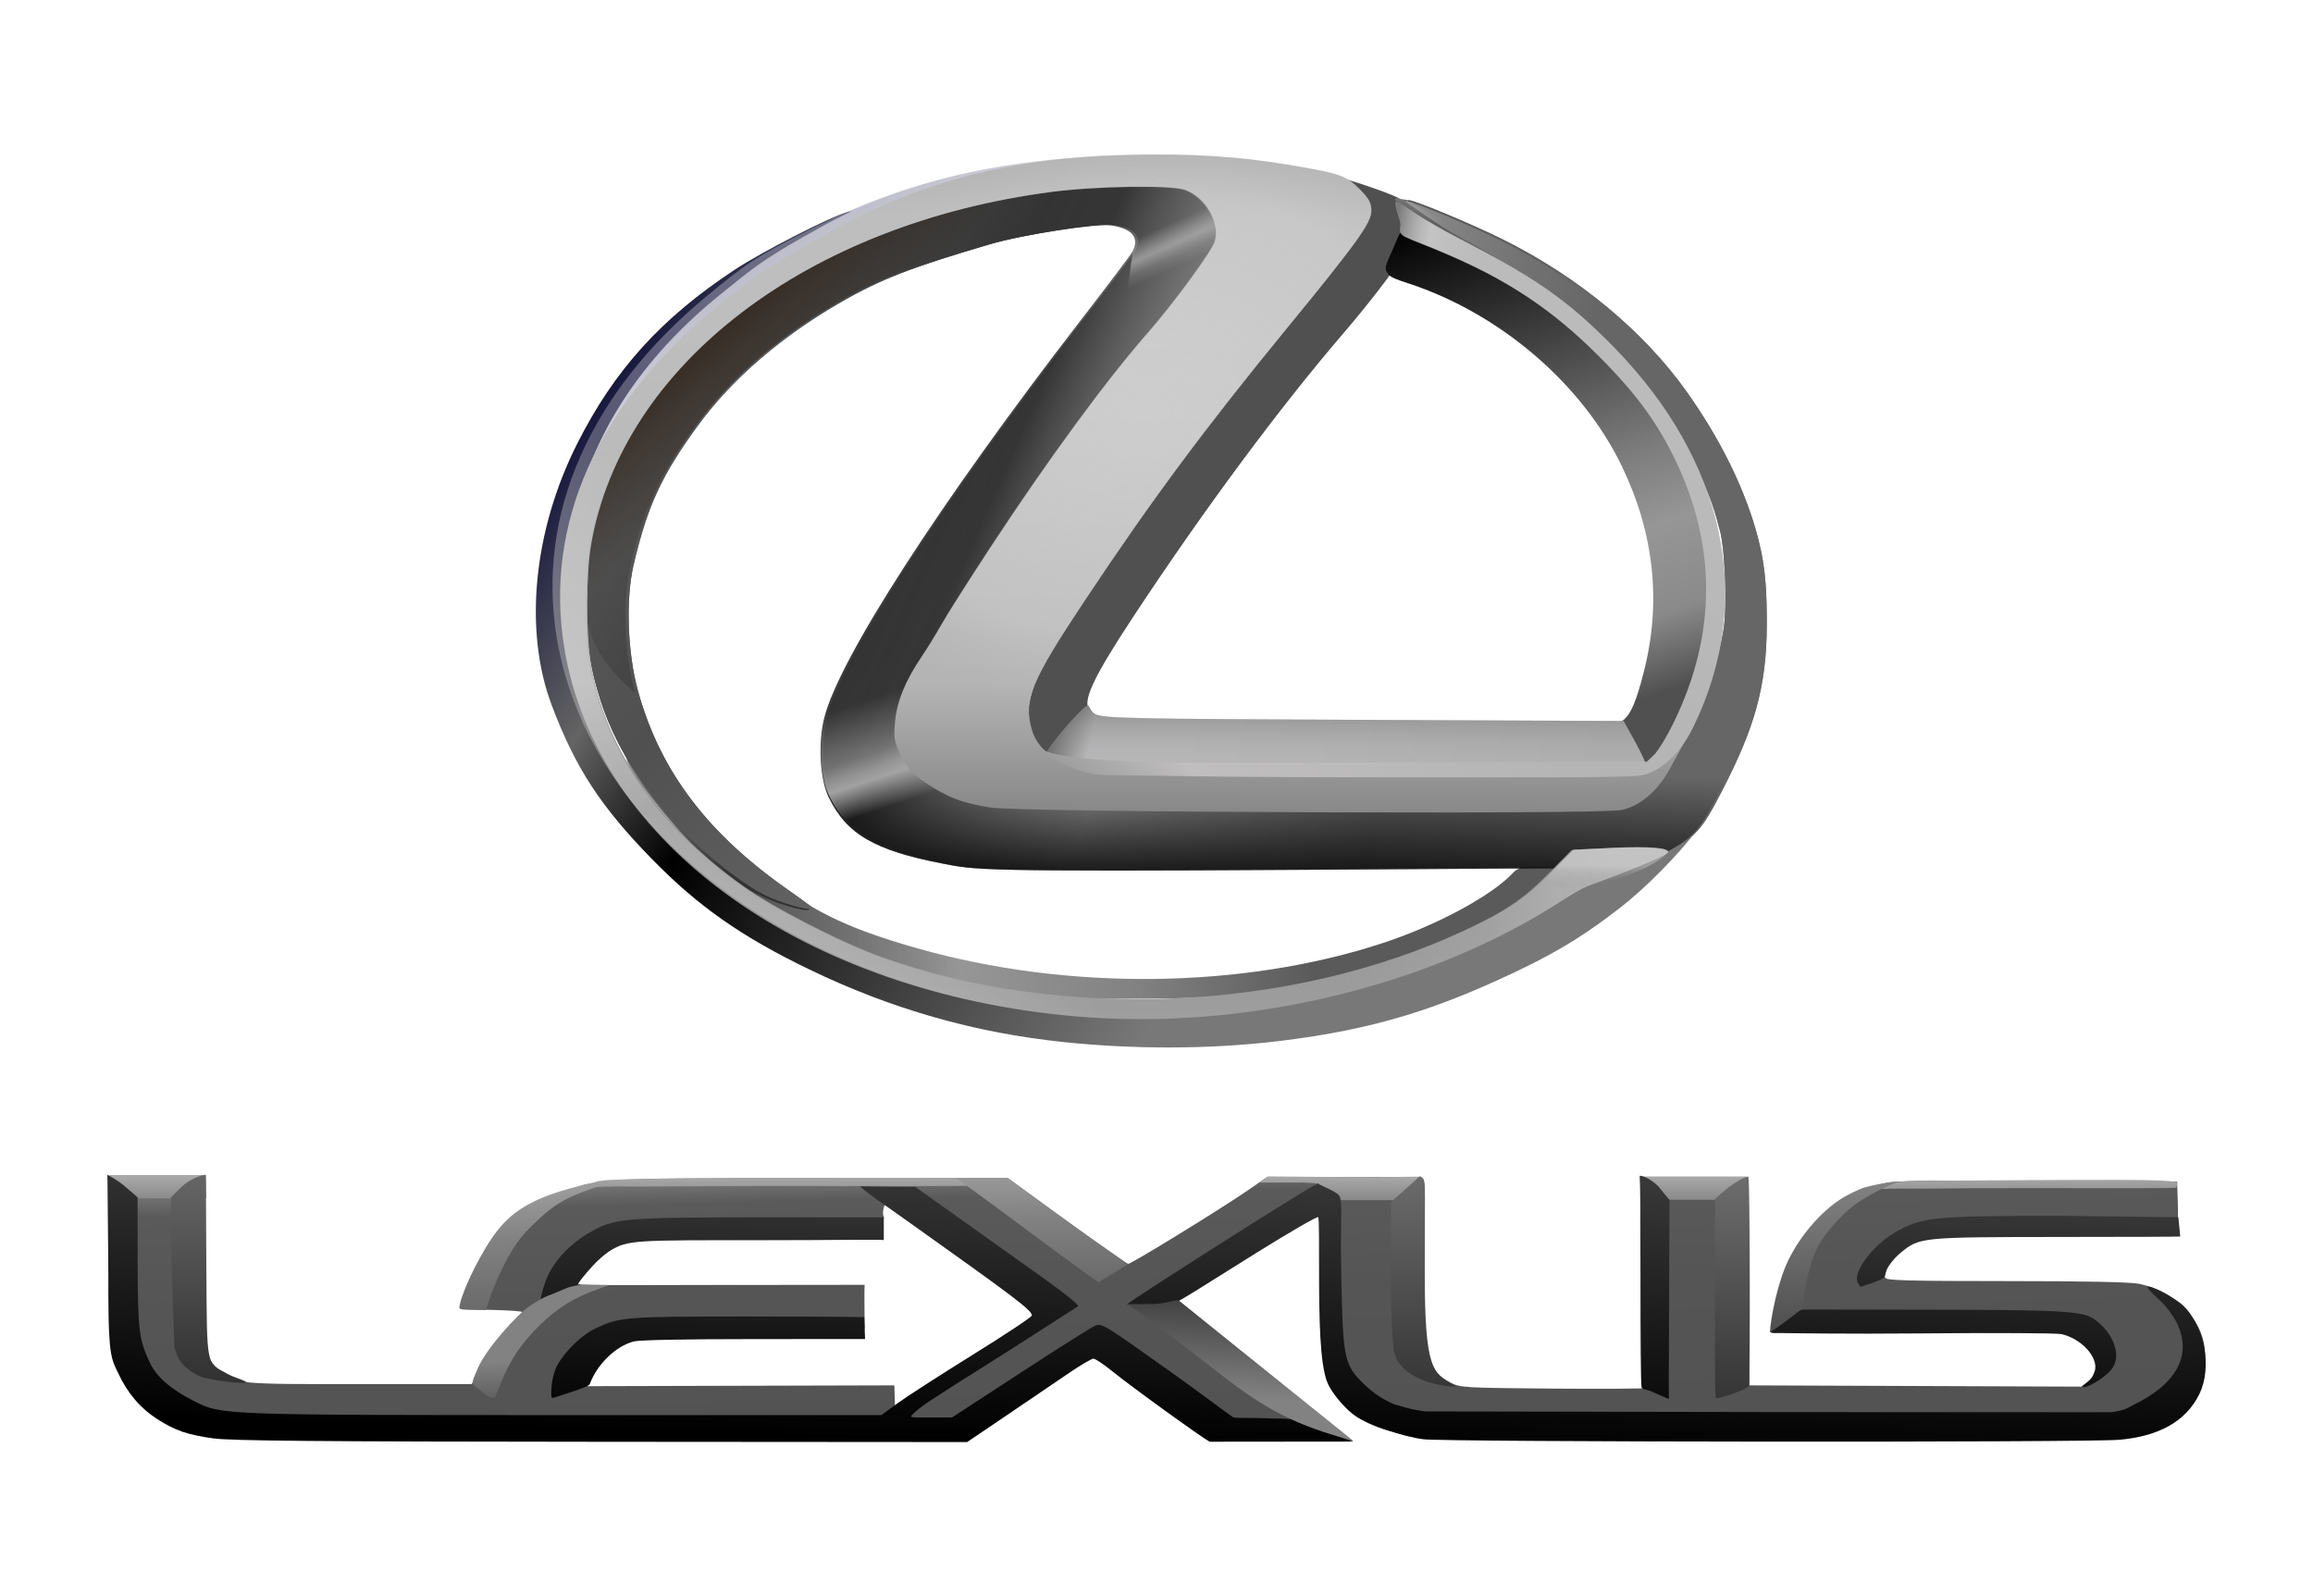 <svg xmlns="http://www.w3.org/2000/svg" xmlns:xlink="http://www.w3.org/1999/xlink" id="Layer_1" x="0px" y="0px" width="300px" height="207px" viewBox="0 0 300 207" style="enable-background:new 0 0 300 207;" xml:space="preserve"><style type="text/css">	.st0{fill-rule:evenodd;clip-rule:evenodd;fill:none;}	.st1{fill:url(#path3036_00000015313464833485499330000009856983323120312243_);}	.st2{fill:url(#path4156_00000097501268257224405160000005851663967374375043_);}	.st3{fill:url(#path3277_00000079468156217642186140000012994106764968734101_);}	.st4{fill:url(#path3275_00000141443185148382934240000002407307526757632937_);}	.st5{fill:url(#path3272_00000066485311324548441350000001070191054620364673_);}	.st6{fill:url(#path3270_00000115475368366027389210000015832580312744651442_);}	.st7{fill:url(#path3268_00000031197645180883669010000016003022115617147276_);}	.st8{fill:url(#path3266_00000034078638294395300990000014994506922594575510_);}	.st9{fill:url(#path2998_00000040542373088413635720000001553997177502769032_);}	.st10{fill:url(#path3007_00000150060015329873507620000001346892801314713270_);}	.st11{fill:url(#path3124_00000021828439948499062850000016355669990453938336_);}	.st12{fill:url(#path3136_00000054262933971863887540000008233823620922505149_);}	.st13{fill:url(#path3075_00000081640663227253942140000009614058148780931200_);}	.st14{fill:url(#path3051_00000152264065456149782050000015309155238853875594_);}	.st15{fill:url(#path3126_00000026156806985836421070000009075848900668566144_);}	.st16{fill:url(#path3068-2_00000089535889641720240380000012089158266245734538_);}	.st17{fill:url(#path3992_00000009559297280630628360000012598483384572930226_);}	.st18{fill:url(#path3068_00000031196093768821508490000010000859474054150830_);}	.st19{fill:url(#path3305_00000093893149946752749720000012000685195856172991_);}	.st20{fill:url(#path3992-7_00000095324366271025431570000004145919877422587012_);}	.st21{fill:url(#path3274_00000049913911676089747910000016776440744433212554_);}	.st22{opacity:0.8;}	.st23{fill:url(#path3068-2-3-6-4_00000119816695999085868380000016681205418405021091_);}	.st24{fill:url(#path3068-2-3-6_00000010280207157233442640000002982745121213988273_);}	.st25{fill:#505050;}	.st26{fill:url(#path3120_00000143597937035746979750000016975107267194248098_);}	.st27{fill:url(#path3025_00000155114905340265532890000009156554861150472592_);}	.st28{opacity:0.5;fill:url(#path4184_00000085214095464153596930000010421738385873677448_);enable-background:new    ;}	.st29{fill:url(#path3069_00000072993886446956677160000012440733811650763421_);}	.st30{opacity:0.3;fill:url(#path3314_00000095309157830324978310000007381754742051357093_);enable-background:new    ;}	.st31{fill:url(#path3116_00000079460208574596917260000013094187575154420145_);}	.st32{opacity:0.5;fill:url(#path4198_00000121245040522303972900000009178360696481828739_);enable-background:new    ;}	.st33{opacity:0.3;fill:url(#path3116-1_00000124153784588854478880000003051281162287873467_);enable-background:new    ;}	.st34{opacity:0.3;fill:url(#path4500_00000087408662917944586260000003480840199584144264_);enable-background:new    ;}	.st35{fill:url(#path3155_00000047758282087366253440000001404578513900052665_);}	.st36{opacity:0.5;fill:url(#path3284_00000097464550529472986000000012854735804036764308_);enable-background:new    ;}	.st37{opacity:0.3;fill:url(#path3300_00000172430721284796836580000012373711405450860209_);enable-background:new    ;}	.st38{opacity:0.6;fill:url(#path3287_00000068638504296334352130000010514948847039927974_);enable-background:new    ;}</style><rect class="st0" width="300" height="207"></rect><g id="layer1" transform="translate(-98.344,-477.416)">			<linearGradient id="path3036_00000141426915593412186800000016194218036369817226_" gradientUnits="userSpaceOnUse" x1="323.036" y1="157.122" x2="320.748" y2="251.738" gradientTransform="matrix(0.572 0 0 -0.572 64.288 764.517)">		<stop offset="0" style="stop-color:#505050"></stop>		<stop offset="0.059" style="stop-color:#525252"></stop>		<stop offset="0.561" style="stop-color:#555555"></stop>		<stop offset="0.786" style="stop-color:#5A5A5A"></stop>		<stop offset="1" style="stop-color:#C8C8C8"></stop>	</linearGradient>	<path id="path3036" style="fill:url(#path3036_00000141426915593412186800000016194218036369817226_);" d="M126.175,663.479  c-6.322-0.976-10.156-3.303-11.705-7.614l-0.824-2.294l-1.25-11.595v-11.937l5.609-0.087c4.992-0.078,5.653-0.027,6.011,0.459  c0.303,0.411,0.402,3.097,0.402,10.889c0,9.777,0.036,10.417,0.657,11.691c0.362,0.741,1.155,1.725,1.763,2.186  c2.352,1.781,2.137,1.76,18.006,1.759h14.677l1.228-2.375c0.692-1.338,2.126-3.338,3.286-4.582  c1.132-1.214,2.058-2.289,2.058-2.388s-1.623-0.221-3.607-0.271l-3.607-0.09l0.074-1.221c0.172-2.841,3.937-8.256,7.787-11.197  c1.062-0.811,2.974-1.954,4.248-2.538c4.464-2.048,4.875-2.073,32.888-2.063l25.21,0.009l7.62,5.561  c4.191,3.059,7.774,5.561,7.963,5.561c0.428,0,12.047-7.142,15.509-9.532l2.56-1.768l9.779,0.028  c9.989,0.028,9.752,0.021,10.183,0.25c0.627,0.333,0.404,0.525,0.404,11.203c0,9.161,0.082,11.175,0.493,12.152  c0.639,1.519,1.299,2.222,2.873,3.059c1.234,0.656,1.733,0.686,13.116,0.783c6.509,0.056,12.169,0.017,12.579-0.085l0.745-0.186  l0.084-13.284l0.084-13.284h5.931h5.931l0.16,13.21l0.16,13.21l21.513,0.082l21.513,0.082l0.886-0.692  c0.488-0.381,1.087-1.17,1.333-1.753c0.381-0.906,0.381-1.215,0-2.121c-0.245-0.583-0.844-1.371-1.33-1.751l-0.884-0.69H348.66  c-17.055,0-19.686-0.063-20.032-0.477c-0.513-0.614,0.017-4.424,0.966-6.941c0.733-1.946,2.55-4.873,4.141-6.672  c1.561-1.765,5.371-4.158,7.893-4.956c2.208-0.699,2.393-0.704,20.661-0.617l18.433,0.088l0.093,2.838  c0.068,2.056-0.021,2.91-0.321,3.099c-0.228,0.143-7.597,0.263-16.376,0.266c-15.162,0.006-16.023,0.036-17.181,0.623  c-2.08,1.053-4.527,4.456-4.064,5.652c0.129,0.333,3.228,0.415,15.703,0.415c10.287,0,16.117,0.121,17.241,0.358  c2.513,0.529,4.472,1.635,6.119,3.454c1.901,2.099,2.58,4.098,2.417,7.115c-0.263,4.888-3.481,8.28-8.642,9.112  c-2.92,0.47-91.208,0.456-94.268-0.015c-5.316-0.819-8.026-2.4-9.621-5.614l-1.061-2.138l-0.16-10.963  c-0.104-7.145-0.276-11.001-0.493-11.073c-0.767-0.253-19.063,11.399-19.063,12.141l22.802,18.397c0,0.187-3.996-0.718-9.228-0.718  h-8.546l-7.611-5.411c-4.186-2.976-7.812-5.411-8.058-5.411c-0.44,0-13.204,7.687-16.56,9.973l-1.715,1.168l-46.693-0.032  c-35.558-0.024-47.305-0.126-49.262-0.428L126.175,663.479z M217.453,658.507c1.109-0.712,5.19-3.262,9.07-5.666  c3.879-2.404,7.053-4.536,7.053-4.738c0-0.334-16.259-12.904-18.955-15.284c-0.976-0.862-2.169,1.566-1.604,2.506l-1.343,1.512  l-14.805,0.046c-16.15,0.049-16.538,0.174-17.792,0.846c-1.889,1.012-6.167,4.826-6.167,6c0,0.535,3.442,0.339,19.893,0.343  c9.565,0.006,17.691-0.019,17.691-0.019c-0.057,0.284-0.021,3.474-0.021,3.474l0.021,2.247l-14.747,0.159  c-15.901,0.172-15.111,0.083-17.535,1.969c-1.317,1.025-4.122,4.817-3.638,5.299l39.766-0.106l0.099,3.172  C214.511,662.583,214.876,660.16,217.453,658.507L217.453,658.507z"></path>			<linearGradient id="path4156_00000041997144148082832050000013106414841523921323_" gradientUnits="userSpaceOnUse" x1="318.832" y1="237.678" x2="318.832" y2="228.682" gradientTransform="matrix(0.572 0 0 -0.572 64.288 764.517)">		<stop offset="0" style="stop-color:#B8B8B8"></stop>		<stop offset="1" style="stop-color:#828282"></stop>	</linearGradient>	<path id="path4156" style="fill:url(#path4156_00000041997144148082832050000013106414841523921323_);" d="M112.509,629.818v3.014  h12.583v-3.014H112.509z M311.282,629.997v3.024h13.787v-3.024H311.282z M262.8,630.007l-1.124,0.786h4.496  c1.484-0.036,2.502,0.045,3.253,0.179l-0.01,2.099h13.22v-3.054l-5.809,0.08C271.443,630.058,267.634,630.031,262.8,630.007  L262.8,630.007z M209.304,630.186c-2.676,0.006-5.776,0.017-9.35,0.03c-22.121,0.079-23.909,0.12-24.639,0.637  c0,0.226-1.013,0.645,1.512,0.468c0.374-0.026,0.543,0.041,1.084-0.02c3.512,0.056,9.148-0.06,21.347-0.06  c13.694,0,25.069,0.062,25.067-0.07c-0.008-0.423,0.743-0.671-0.935-0.816C221.559,630.198,217.334,630.169,209.304,630.186  L209.304,630.186z M368.906,630.445c-2.09,0.006-4.51,0.017-7.301,0.03c-17.275,0.079-18.678,0.13-19.248,0.647  c0,0.226-0.788,0.635,1.184,0.458c0.292-0.026,0.423,0.051,0.846-0.01c2.743,0.056,7.145-0.06,16.671-0.06  c10.694,0,19.578,0.062,19.576-0.07c-0.007-0.423,0.575-0.671-0.736-0.816C378.468,630.466,375.176,630.428,368.906,630.445  L368.906,630.445z"></path>	<g id="g3286" transform="translate(93.853,-254.068)">					<linearGradient id="path3277_00000075860583608999307710000008669630753297702294_" gradientUnits="userSpaceOnUse" x1="424.258" y1="524.44" x2="422.172" y2="445.892" gradientTransform="matrix(0.572 0 0 -0.496 24.114 1140.287)">			<stop offset="0" style="stop-color:#464646"></stop>			<stop offset="1" style="stop-color:#000000"></stop>		</linearGradient>		<path id="path3277" style="fill:url(#path3277_00000075860583608999307710000008669630753297702294_);" d="M245.48,897.881   c-0.803-1.303,1.93-4.967,4.973-6.656c3.443-1.912,4.796-2.042,21.226-2.047l15.353,0.182l0.238,2.495   c-0.801,0.039-3.841,0.049-15.903,0.062c-17.718,0.018-17.915,0.038-20.353,2.045c-0.783,0.644-1.588,1.639-1.827,2.257   c-0.165,0.425-0.157,0.784-0.435,1.047c-0.709,0.363-1.541,0.698-2.196,0.87c-0.295,0.077-0.596,0.284-0.776,0.192   c-0.125-0.064-0.049-0.064-0.161-0.216L245.48,897.881z"></path>					<linearGradient id="path3275_00000119086270031280172270000012351478645390339478_" gradientUnits="userSpaceOnUse" x1="128.233" y1="526.535" x2="126.148" y2="447.987" gradientTransform="matrix(0.572 0 0 -0.516 24.111 1147.572)">			<stop offset="0" style="stop-color:#464646"></stop>			<stop offset="1" style="stop-color:#000000"></stop>		</linearGradient>		<path id="path3275" style="fill:url(#path3275_00000119086270031280172270000012351478645390339478_);" d="M74.607,900.184   c-0.006-0.34,0.233-1.316,0.557-2.282c0.835-2.49,2.931-4.884,5.687-6.495c3.313-1.937,4.217-2.019,22.356-2.037   c10.049-0.01,15.915,0,15.915,0s0,0.815,0,1.437c0,0.561,0,1.51,0,1.51c-0.78-0.094-6.265,0.021-15.779,0.021   c-16.617,0-17.408-0.052-19.77,1.397c-0.582,0.357-1.637,1.277-2.282,2.014c-0.859,0.981-1.706,1.861-2.131,2.85   c-0.768,0.682-1.753,0.701-2.486,1.039c-1.488,0.685-2.115,0.818-2.115,0.818L74.607,900.184z"></path>					<linearGradient id="path3272_00000060725166620255699440000005460000601847942821_" gradientUnits="userSpaceOnUse" x1="407.753" y1="502.081" x2="405.668" y2="423.533" gradientTransform="matrix(0.572 0 0 -0.572 24.111 1163.89)">			<stop offset="0" style="stop-color:#464646"></stop>			<stop offset="1" style="stop-color:#000000"></stop>		</linearGradient>		<path id="path3272" style="fill:url(#path3272_00000060725166620255699440000005460000601847942821_);" d="M276.205,909.252   c0.449-1.79-1.808-4.163-4.343-4.735c-0.625-0.141-8.86-0.182-18.299-0.09c-9.439,0.091-17.671-0.042-18.317-0.05   c-0.678-0.009-0.945,0.048-1.073-0.102c-0.252-0.294,0.344-1.009,1.521-1.909l1.353-1.035l16.607,0.017   c18.347,0.019,20.96,0.162,22.463,1.233c2.561,1.823,3.598,4.785,2.267,6.471c-0.873,1.107-3.311,2.633-3.855,2.297   C275.883,910.242,275.805,910.291,276.205,909.252L276.205,909.252z"></path>					<linearGradient id="path3270_00000148640542156599353180000015705272535405044104_" gradientUnits="userSpaceOnUse" x1="341.909" y1="503.829" x2="339.823" y2="425.281" gradientTransform="matrix(0.572 0 0 -0.572 24.111 1163.89)">			<stop offset="0" style="stop-color:#464646"></stop>			<stop offset="1" style="stop-color:#000000"></stop>		</linearGradient>		<path id="path3270" style="fill:url(#path3270_00000148640542156599353180000015705272535405044104_);" d="M218.824,912.018   c-0.523-0.297-1.298-0.274-1.411-0.571c-0.114-0.296-0.15-6.802-0.15-13.971c0-9.154-0.022-12.018-0.103-13.496   c0.449-0.023,1.511,0.466,2.413,1.369l1.457,1.779l-0.096,24.288c-0.003,0.501,0.054,1.013-0.012,1.515   C220.007,912.534,219.453,912.292,218.824,912.018L218.824,912.018z"></path>					<linearGradient id="path3268_00000142879252449178163690000017322766158595390630_" gradientUnits="userSpaceOnUse" x1="127.953" y1="523.798" x2="125.867" y2="445.25" gradientTransform="matrix(0.572 0 0 -0.527 24.111 1151.838)">			<stop offset="0" style="stop-color:#464646"></stop>			<stop offset="1" style="stop-color:#000000"></stop>		</linearGradient>		<path id="path3268" style="fill:url(#path3268_00000142879252449178163690000017322766158595390630_);" d="M76.011,912.692   c0,0-0.172-1.767,0.481-3.508c0.697-1.859,3.294-4.52,5.326-5.455c3.131-1.442,3.811-1.494,19.32-1.498   c10.757-0.006,15.447,0.081,15.447,0.081l0.106,2.841c0,0-5.767,0.011-14.798,0.011c-8.677,0-14.473,0.117-15.207,0.305   c-2.314,0.592-4.78,2.988-5.702,5.537c-0.152,0.419-4.422,1.645-4.772,1.797L76.011,912.692z"></path>					<linearGradient id="path3266_00000050625143131908346360000013567947745431286671_" gradientUnits="userSpaceOnUse" x1="344.914" y1="503.749" x2="342.829" y2="425.201" gradientTransform="matrix(0.572 0 0 -0.572 24.111 1163.89)">			<stop offset="0" style="stop-color:#464646"></stop>			<stop offset="1" style="stop-color:#000000"></stop>		</linearGradient>		<path id="path3266" style="fill:url(#path3266_00000050625143131908346360000013567947745431286671_);" d="M189.093,918.155   c-2.648-0.339-7.178-1.887-8.791-3.004c-1.187-0.822-2.736-2.581-3.446-3.915c-0.901-1.693-1.269-5.606-1.28-13.626   c-0.006-4.41,0.027-8.174-0.122-8.267s-3.729,1.968-7.759,4.48c-7.54,4.701-9.703,6.15-11.167,6.824l-5.893,0.029   c0.762-0.713,23.082-14.904,24.259-15.396c0.808-0.338,0.281-0.425,0.666-0.204c0.57,0.326,2.45,1.027,2.677,1.558   c0.403,0.941,0.09,2.873,0.208,9.512c0.209,11.662,0.337,12.299,3.002,14.901c1.119,1.092,2.423,1.958,3.87,2.57   c0,0,1.553,0.467,2.344,0.642c0.558,0.123,1.69,0.285,1.69,0.285l43.959,0.081l45.071,0.028c0,0,1.063-0.168,1.569-0.342   c0.387-0.133,0.738-0.355,1.107-0.533c5.81-2.795,7.827-6.582,5.738-10.773c-0.448-0.898-1.388-2.152-2.09-2.786   s-1.742-1.626-1.687-1.788c0.151-0.444,3.667,1.407,4.717,2.456c2.626,2.621,3.737,7.888,2.019,11.4   c-1.765,3.608-5.34,5.485-10.359,5.934C275.329,918.585,191.972,918.523,189.093,918.155L189.093,918.155z"></path>					<linearGradient id="path2998_00000116938648183775609840000006290616990995350457_" gradientUnits="userSpaceOnUse" x1="132.513" y1="509.388" x2="130.427" y2="430.84" gradientTransform="matrix(0.572 0 0 -0.572 24.111 1163.89)">			<stop offset="0" style="stop-color:#464646"></stop>			<stop offset="1" style="stop-color:#000000"></stop>		</linearGradient>		<path id="path2998" style="fill:url(#path2998_00000116938648183775609840000006290616990995350457_);" d="M32.167,918.045   c-3.394-0.483-4.948-1.016-7.244-2.485c-2.218-1.419-3.9-3.386-5.088-5.952c-0.211-0.455-0.454-0.897-0.62-1.369   c-0.142-0.403-0.245-0.82-0.319-1.241c-0.147-0.834-0.199-1.683-0.246-2.529c-0.145-2.635-0.104-7.917-0.104-7.917l-0.113-11.857   c-0.003-0.353-0.029-0.852-0.029-0.852s1.292,0.658,2.219,1.457l1.713,1.476l0.011,8.24c0.012,9.169,0.182,10.231,1.605,13.249   c0.856,1.815,2.725,3.429,5.742,4.958c3.548,1.798,3.467,1.795,48.15,1.795h40.976l2.057-1.512   c1.131-0.832,5.519-3.661,9.75-6.287c4.231-2.626,7.694-4.927,7.695-5.113c0.004-0.677-1.929-2.143-16.313-12.372   c-2.771-1.971-4.905-3.394-5.983-4.377c1.03,0.025,3.385,0.059,4.86,0.06l2.318,0.002l7.003,4.987   c3.852,2.743,8.435,6.01,10.185,7.261c1.751,1.251,4.149,3.096,3.92,3.243l-8.853,5.681c-2.694,1.729-5.65,3.548-6.525,4.114   c-0.875,0.565-2.63,1.697-3.899,2.514c-1.269,0.817-2.393,1.827-2.393,2.001c0.256,0.155,1.185,0.116,2.711,0.114l2.626-0.006   l8.988-5.863c4.943-3.225,9.271-5.953,9.617-6.062c0.875-0.278,1.159-0.103,9.565,5.88c4.114,2.928,7.927,5.831,8.278,6.009   c0.35,0.178,2.195,0.042,4.296,0.142c1.523,0.072,2.347-0.023,3.37,0.15c5.446,1.988,0.648,0.255,7.782,2.872l-18.488,0.019   c-0.98-0.513-10.048-7.05-12.545-9.077c-1.145-0.93-2.283-1.693-2.53-1.696c-0.247-0.006-1.751,0.886-3.342,1.977   c-1.591,1.091-5.176,3.526-7.965,5.411l-5.072,3.428l-47.449-0.034c-36.736-0.026-48.096-0.126-50.314-0.442L32.167,918.045z"></path>	</g>			<linearGradient id="path3007_00000062167328718000377870000003313608298059975863_" gradientUnits="userSpaceOnUse" x1="278.1" y1="249.076" x2="276.413" y2="167.554" gradientTransform="matrix(0.572 0 0 -0.572 64.288 764.517)">		<stop offset="0" style="stop-color:#787878"></stop>		<stop offset="1" style="stop-color:#1E1E1E"></stop>	</linearGradient>	<path id="path3007" style="fill:url(#path3007_00000062167328718000377870000003313608298059975863_);" d="M284.038,656.802  c-2.05-0.553-3.472-1.597-4.053-2.386c-0.377-0.511-0.396-0.409-0.491-0.696c-0.089-0.269-0.3-0.732-0.342-1.012  c-0.428-2.843-0.395-9.583-0.395-9.583v-9.803l1.777-1.583c0.977-0.87,1.833-1.639,1.902-1.708s0.183-0.024,0.45,0.197  c0.418,0.347,0.244,2.213,0.245,11.984c0,12.906,1.028,13.24,3.769,14.845C288.088,657.372,285.693,657.277,284.038,656.802  L284.038,656.802z M124.943,656.135c-1.752-0.425-3.259-1.928-3.57-2.795l-0.402-1.122c-0.264-6.474-0.447-12.842-0.447-19.505  l1.261-1.259c1.411-1.41,3.192-1.672,3.192-1.672c0.118,0.245,0.082,5.54,0.128,11.74c0.101,13.5-0.096,12.509,2.8,14.112  c0.822,0.455,2.425,0.893,2.334,1.044C130.044,656.999,126.337,656.473,124.943,656.135L124.943,656.135z M320.773,645.787v-12.858  l1.118-0.982c1.22-1.071,2.991-2.084,3.228-1.846c0.199,0.199,0.249,26.516,0.048,27.039c-0.086,0.224-0.967,0.654-1.818,0.957  c-1.134,0.403-2.446,0.762-2.423,0.634C320.756,658.865,320.773,654.446,320.773,645.787L320.773,645.787z"></path>			<linearGradient id="path3124_00000111170699756405949460000000730507568234598069_" gradientUnits="userSpaceOnUse" x1="325.798" y1="248.623" x2="328.609" y2="182.282" gradientTransform="matrix(0.572 0 0 -0.572 64.288 764.517)">		<stop offset="0" style="stop-color:#B4B4B4"></stop>		<stop offset="0.322" style="stop-color:#828282"></stop>		<stop offset="1" style="stop-color:#3C3C3C"></stop>	</linearGradient>	<path id="path3124" style="fill:url(#path3124_00000111170699756405949460000000730507568234598069_);" d="M327.921,650.237  c0.01-1.631,1.001-6.574,2.367-9.37c1.728-3.538,4.81-6.936,7.636-8.42c1.083-0.569,2.139-1.035,2.346-1.036  c1.15-0.345,2.922-0.661,4.438-0.786c-1.124,0.503-2.065,0.795-3.358,1.551c-1.757,0.961-3.322,1.806-5.748,4.772  c-0.865,1.058-1.514,1.966-2.163,3.786c-0.867,2.431-1.104,4.922-1.348,6.49C331.249,647.683,331.309,647.897,327.921,650.237  L327.921,650.237z M157.926,647.101c0-1.142,1.522-4.671,3.324-7.702c2.081-3.5,3.986-5.193,7.515-6.674  c2.601-1.092,7.32-2.198,8.535-2.164c0.732,0.02-2.018,0.948-3.563,1.521c-2.713,1.008-4.324,2.219-6.684,4.596  c-1.461,1.472-2.923,3.364-5.016,8.591l-0.654,2.059l-1.87-0.028C158.177,647.28,158.154,647.239,157.926,647.101L157.926,647.101z   M222.359,630.211l6.708-0.008c8.939,6.599,13.982,10.019,15.58,11.169l-3.829,2.368  C232.255,637.591,229.8,635.565,222.359,630.211L222.359,630.211z"></path>			<linearGradient id="path3136_00000070802557992045321650000011800346945188799112_" gradientUnits="userSpaceOnUse" x1="339.113" y1="162.001" x2="341.896" y2="208.203" gradientTransform="matrix(0.572 0 0 -0.572 64.288 764.517)">		<stop offset="0" style="stop-color:#828282"></stop>		<stop offset="0.5" style="stop-color:#828282"></stop>		<stop offset="1" style="stop-color:#3C3C3C"></stop>	</linearGradient>	<path id="path3136" style="fill:url(#path3136_00000070802557992045321650000011800346945188799112_);" d="M250.664,651.052  l-6.04-4.486h3.095c1.702,0,3.263-0.682,3.514-0.462c0,0,5,4.065,22.588,18.149C262.481,661.344,259.215,657.403,250.664,651.052z"></path>			<linearGradient id="path3075_00000126283132580691272750000006428940986284662715_" gradientUnits="userSpaceOnUse" x1="181.918" y1="211.049" x2="183.043" y2="176.192" gradientTransform="matrix(0.572 0 0 -0.572 64.288 764.517)">		<stop offset="0" style="stop-color:#828282"></stop>		<stop offset="0.5" style="stop-color:#828282"></stop>		<stop offset="1" style="stop-color:#3C3C3C"></stop>	</linearGradient>	<path id="path3075" style="fill:url(#path3075_00000126283132580691272750000006428940986284662715_);" d="M160.001,657.242  c-0.531-0.372-0.507-0.522,0.401-2.546c1.096-2.443,5.03-6.815,6.625-7.885c0.616-0.413,1.575-1.037,2.45-1.36  c0.875-0.323,1.704-0.719,2.447-1.007c0.447-0.173,1.335-0.411,2.956-0.396l2.555,0.023l-1.592,0.567  c-3.012,1.074-5.093,2.344-7.275,4.444c-2.498,2.403-4.006,4.596-5.184,7.54c-0.451,1.127-0.833,2.026-0.945,2.096  C161.505,658.698,160.797,657.79,160.001,657.242L160.001,657.242z"></path>	<g id="g3049" transform="matrix(0.649,0,0,0.647,249.348,151.691)">					<linearGradient id="path3051_00000002370193767771557960000012567327557947562142_" gradientUnits="userSpaceOnUse" x1="-492.653" y1="-253.286" x2="-272.158" y2="-396.519" gradientTransform="matrix(0.649 0 0 -0.647 194.769 420.643)">			<stop offset="0" style="stop-color:#000032"></stop>			<stop offset="0.25" style="stop-color:#646464"></stop>			<stop offset="0.424" style="stop-color:#000000"></stop>			<stop offset="1" style="stop-color:#787878"></stop>		</linearGradient>		<path id="path3051" style="fill:url(#path3051_00000002370193767771557960000012567327557947562142_);" d="M-20.209,712.324   c-17.739-1.867-34.339-6.624-50.647-14.513c-13.593-6.576-22.23-12.642-31.446-22.088c-10.336-10.593-15.376-18.34-20.102-30.893   c-5.648-15.003-3.686-35.073,5.138-52.56c7.431-14.725,16.753-25.044,31.382-34.735c5.441-3.604,18.927-10.542,22.471-11.561   c2.5-0.719-1.239,0.688-5.512,3.167c-2.636,1.465-4.265,2.369-6.696,3.816c-5.651,3.454-7.116,4.677-12.977,9.416   c-16.014,12.949-25.959,28.308-29.527,45.603c-1.166,5.653-1.166,18.319,0,23.971c4.231,20.506,16.524,37.308,37.49,51.239   c12.06,8.014,26.04,13.915,42.337,17.87c13.775,3.344,18.97,3.88,37.568,3.88c13.555,0,17.954-0.193,23.376-1.028   c17.319-2.666,35.778-8.674,48.143-15.669c10.117-5.723,13.48-7.717,14.393-8.533c0.521-0.466,2.856-1.707,5.189-2.758   c2.795-1.259,4.781-2.579,5.826-3.873c1.556-1.927,1.661-1.964,5.621-1.964c2.371,0,6.007-3.441,6.007-3.111   c-4.625,6.619-12.273,13.98-16.615,17.331c-6.448,4.989-11.513,8.4-20.698,12.782c-15.45,7.371-28.101,11.676-47.586,14.025   C8.643,713.863-6.554,713.763-20.209,712.324L-20.209,712.324z"></path>	</g>	<g id="g3124" transform="matrix(0.65,0,0,0.65,181.837,271.315)">					<linearGradient id="path3126_00000075156484624064681520000015543707314336596354_" gradientUnits="userSpaceOnUse" x1="-214.706" y1="-293.083" x2="10.508" y2="-291.396" gradientTransform="matrix(0.65 0 0 -0.65 127.027 301.114)">			<stop offset="0" style="stop-color:#999999"></stop>			<stop offset="0.221" style="stop-color:#3C3C3C;stop-opacity:0.875"></stop>			<stop offset="0.516" style="stop-color:#969696"></stop>			<stop offset="0.753" style="stop-color:#828282"></stop>			<stop offset="1" style="stop-color:#5A5A5A"></stop>		</linearGradient>		<path id="path3126" style="fill:url(#path3126_00000075156484624064681520000015543707314336596354_);" d="M82.393,516.259   c-10.228-1.089-25.23-4.345-33.152-7.196c-5.608-2.018-17.48-7.207-20.557-8.985c-3.413-1.972-11.72-8.151-16.562-12.318   c-6.279-5.405-16.346-18.092-15.474-19.503c0.249-0.404,4.757-2.082,5.583-2.082c0.15,0,0.982,1.241,1.971,3.001   c4.495,8,11.187,15.181,18.638,21.256c9.971,8.129,17.159,11.723,31.724,15.86c30.04,8.533,64.991,8.137,92.946-1.052   c10.917-3.589,21.964-9.584,26.119-14.175c1.127-1.245,10.064-4.396,10.691-3.77c0.79,0.79-1.31,3.464-5.643,7.186   c-7.72,6.632-26.923,14.905-42.299,18.224c-13.834,2.985-18.711,3.484-35.62,3.641C91.882,516.428,83.617,516.389,82.393,516.259   L82.393,516.259z"></path>	</g>			<linearGradient id="path3068-2_00000174603662794529530460000001409339992741696178_" gradientUnits="userSpaceOnUse" x1="-469.581" y1="4.075" x2="-470.004" y2="59.324" gradientTransform="matrix(0.649 0 0 -0.65 555.944 615.478)">		<stop offset="0" style="stop-color:#000000"></stop>		<stop offset="1" style="stop-color:#000000;stop-opacity:0"></stop>	</linearGradient>	<path id="path3068-2" style="fill:url(#path3068-2_00000174603662794529530460000001409339992741696178_);" d="M200.051,594.783  c-2.928-0.931-4.543-1.852-8.145-4.649c-7.918-6.147-13.642-13.929-16.168-21.984c-1.492-4.758-1.832-7.875-1.609-14.766  c0.171-5.288,0.346-6.719,1.155-9.468c2.016-6.849,4.812-12.057,9.486-17.671c10.592-12.72,30.377-22.317,50.517-24.503  c5.576-0.605,15.996-0.658,17.6-0.089c1.648,0.585,3.372,2.493,3.926,4.345c0.366,1.224,0.318,1.585-0.395,2.986  c-0.447,0.877-1.277,2.167-1.845,2.867c-0.568,0.7-2.05,2.617-3.293,4.26c-1.243,1.643-4.144,5.308-6.448,8.145  c-2.304,2.837-6.055,7.765-8.337,10.951c-4.223,5.897-13.469,19.885-15.314,23.168c-0.559,0.995-1.555,2.561-2.213,3.479  c-0.658,0.918-1.785,2.913-2.506,4.433c-1.206,2.545-1.3,2.975-1.176,5.422c0.168,3.331,1.206,5.063,4.188,6.986  c4.488,2.894,0.409,2.667,47.762,2.667h42.239l3.661-3.946c2.828-3.048,3.944-4.56,4.905-6.643  c1.404-3.045,2.856-7.799,3.483-11.407c0.532-3.062,0.201-11.265-0.54-13.359c-1.395-5.67-3.861-11.212-6.905-16.049  c-5.799-9.057-14.061-16.25-26.004-22.638c-2.12-1.134-7.534-3.747-7.45-3.831c0.26-0.26,8.322,3.108,12.299,5.089  c9.822,4.893,18.267,11.898,23.876,19.803c4.157,5.859,7.606,12.527,9.307,19.248c0.946,3.739,1.063,6.994,1.051,11.067  c-0.023,8.13-1.719,13.468-5.695,21.222c-2.789,5.44-3.427,6.136-7.652,8.36l-4.682,1.695l-41.675,0.259  c-42.536,0.264-42.655-0.002-46.8-0.802c-8.871-1.712-12.505-3.826-14.822-8.62c-1.15-2.379-1.406-6.998-0.574-10.32  c1.906-7.602,14.978-27.856,33.266-51.541c3.482-4.51,6.497-8.51,6.699-8.888c0.964-1.803,0-2.997-2.749-3.404  c-1.917-0.284-11.69,1.237-15.919,2.478c-10.339,3.033-14.329,4.577-19.491,7.546c-7.77,4.468-14.141,9.956-18.564,15.989  c-4.717,6.434-6.592,10.482-8.375,18.076c-1.054,4.491-0.81,11.503,0.575,16.488c2.887,10.392,9.015,18.469,19.626,25.868  c1.64,1.143,2.981,2.147,2.981,2.23C203.303,595.624,202.013,595.407,200.051,594.783L200.051,594.783z"></path>	<g id="g3066" transform="matrix(0.649,0,0,0.65,591.769,243.29)">					<linearGradient id="path3992_00000181772828801994143110000016579461395544703368_" gradientUnits="userSpaceOnUse" x1="-1729.83" y1="-125.437" x2="-1568.45" y2="-309.32" gradientTransform="matrix(0.649 0 0 -0.65 537.17 329.139)">			<stop offset="0" style="stop-color:#5A5A5A"></stop>			<stop offset="0.269" style="stop-color:#505050"></stop>			<stop offset="0.632" style="stop-color:#666666"></stop>			<stop offset="0.667" style="stop-color:#666666"></stop>			<stop offset="1" style="stop-color:#666666"></stop>		</linearGradient>		<path id="path3992" style="fill:url(#path3992_00000181772828801994143110000016579461395544703368_);" d="M-602.951,540.522   c-4.51-1.431-6.996-2.848-12.544-7.148c-12.194-9.451-21.009-21.416-24.9-33.8c-2.299-7.315-2.821-12.107-2.478-22.703   c0.264-8.131,0.533-10.33,1.779-14.556c3.105-10.53,7.411-18.538,14.609-27.168c16.312-19.557,46.782-34.311,77.799-37.672   c8.588-0.931,24.635-1.011,27.105-0.136c2.538,0.899,5.192,3.832,6.045,6.68c0.564,1.882,0.49,2.437-0.609,4.591   c-0.688,1.348-1.966,3.332-2.842,4.408c-0.875,1.077-3.157,4.024-5.071,6.549c-1.914,2.525-6.382,8.161-9.93,12.523   c-3.548,4.362-9.326,11.938-12.839,16.836c-6.504,9.066-20.744,30.573-23.585,35.62c-0.862,1.531-2.395,3.938-3.408,5.349   c-1.013,1.412-2.75,4.479-3.86,6.816c-1.858,3.912-2.002,4.574-1.812,8.337c0.259,5.121,1.858,7.784,6.449,10.74   c6.911,4.45,0.63,4.1,73.556,4.1h65.05l5.638-6.067c4.356-4.687,6.074-7.01,7.554-10.213c2.163-4.681,4.399-11.99,5.365-17.538   c0.82-4.708,0.309-17.319-0.832-20.54c-2.148-8.717-6.806-16.475-11.494-23.911c-8.931-13.925-20.796-23.006-39.188-32.828   c-3.264-1.743-19.419-10.4-11.474-8.631c0.4-0.4,12.817,4.778,18.941,7.824c15.126,7.523,28.132,18.292,36.77,30.447   c6.402,9.009,11.713,19.26,14.333,29.593c1.457,5.749,1.636,10.753,1.619,17.015c-0.035,12.499-2.647,20.707-8.771,32.629   c-4.296,8.363-5.278,9.434-11.785,12.853l-7.21,2.606l-64.181,0.398c-65.507,0.406-65.691-0.003-72.075-1.233   c-13.662-2.632-19.258-5.882-22.827-13.254c-1.771-3.657-2.166-10.759-0.884-15.867c2.935-11.688,23.067-42.828,51.231-79.243   c5.363-6.934,10.006-13.084,10.317-13.665c1.484-2.773-0.001-4.608-4.233-5.234c-2.952-0.437-18.003,1.902-24.517,3.81   c-15.923,4.663-22.068,7.038-30.017,11.602c-11.966,6.87-21.778,15.307-28.589,24.582c-7.264,9.892-10.152,16.115-12.899,27.791   c-1.624,6.904-1.247,17.685,0.885,25.35c4.445,15.977,13.883,28.395,30.225,39.771c2.525,1.758,4.592,3.301,4.592,3.428   C-597.942,541.814-599.929,541.481-602.951,540.522L-602.951,540.522z"></path>					<linearGradient id="path3068_00000017503399412346535860000005218117148919136147_" gradientUnits="userSpaceOnUse" x1="-1729.83" y1="-125.437" x2="-1568.45" y2="-309.32" gradientTransform="matrix(0.649 0 0 -0.65 537.17 329.139)">			<stop offset="0" style="stop-color:#5A5A5A"></stop>			<stop offset="0.269" style="stop-color:#505050"></stop>			<stop offset="0.632" style="stop-color:#666666"></stop>			<stop offset="0.667" style="stop-color:#666666"></stop>			<stop offset="1" style="stop-color:#666666"></stop>		</linearGradient>		<path id="path3068" style="fill:url(#path3068_00000017503399412346535860000005218117148919136147_);" d="M-602.951,540.522   c-4.51-1.431-6.996-2.848-12.544-7.148c-12.194-9.451-21.009-21.416-24.9-33.8c-2.299-7.315-2.821-12.107-2.478-22.703   c0.264-8.131,0.533-10.33,1.779-14.556c3.105-10.53,7.411-18.538,14.609-27.168c16.312-19.557,46.782-34.311,77.799-37.672   c8.588-0.931,24.635-1.011,27.105-0.136c2.538,0.899,5.192,3.832,6.045,6.68c0.564,1.882,0.49,2.437-0.609,4.591   c-0.688,1.348-1.966,3.332-2.842,4.408c-0.875,1.077-3.157,4.024-5.071,6.549c-1.914,2.525-6.382,8.161-9.93,12.523   c-3.548,4.362-9.326,11.938-12.839,16.836c-6.504,9.066-20.744,30.573-23.585,35.62c-0.862,1.531-2.395,3.938-3.408,5.349   c-1.013,1.412-2.75,4.479-3.86,6.816c-1.858,3.912-2.002,4.574-1.812,8.337c0.259,5.121,1.858,7.784,6.449,10.74   c6.911,4.45,0.63,4.1,73.556,4.1h65.05l5.638-6.067c4.356-4.687,6.074-7.01,7.554-10.213c2.163-4.681,4.399-11.99,5.365-17.538   c0.82-4.708,0.309-17.319-0.832-20.54c-2.148-8.717-5.946-17.238-10.634-24.674c-8.931-13.925-21.655-24.984-40.048-34.806   c-3.264-1.743-11.603-5.76-11.474-5.89c0.4-0.4,12.817,4.778,18.941,7.824c15.126,7.523,28.132,18.292,36.77,30.447   c6.402,9.009,11.713,19.26,14.333,29.593c1.457,5.749,1.636,10.753,1.619,17.015c-0.035,12.499-2.647,20.707-8.771,32.629   c-4.296,8.363-5.278,9.434-11.785,12.853l-7.21,2.606l-64.181,0.398c-65.507,0.406-65.691-0.003-72.075-1.233   c-13.662-2.632-19.258-5.882-22.827-13.254c-1.771-3.657-2.166-10.759-0.884-15.867c2.935-11.688,23.067-42.828,51.231-79.243   c5.363-6.934,10.006-13.084,10.317-13.665c1.484-2.773-0.001-4.608-4.233-5.234c-2.952-0.437-18.003,1.902-24.517,3.81   c-15.923,4.663-22.068,7.038-30.017,11.602c-11.966,6.87-21.778,15.307-28.589,24.582c-7.264,9.892-10.152,16.115-12.899,27.791   c-1.624,6.904-1.247,17.685,0.885,25.35c4.445,15.977,13.883,28.395,30.225,39.771c2.525,1.758,4.592,3.301,4.592,3.428   C-597.942,541.814-599.929,541.481-602.951,540.522L-602.951,540.522z"></path>	</g>			<linearGradient id="path3305_00000092452299742236441550000013255236131419077809_" gradientUnits="userSpaceOnUse" x1="400.741" y1="438.621" x2="565.88" y2="367.39" gradientTransform="matrix(0.65 0 0 -0.65 -81.722 801.249)">		<stop offset="0" style="stop-color:#323232;stop-opacity:0"></stop>		<stop offset="0.394" style="stop-color:#323232;stop-opacity:0.949"></stop>		<stop offset="0.467" style="stop-color:#323232;stop-opacity:0.902"></stop>		<stop offset="0.704" style="stop-color:#E1E1E1;stop-opacity:0.498"></stop>		<stop offset="1" style="stop-color:#C8C8C8;stop-opacity:0"></stop>	</linearGradient>	<path id="path3305" style="fill:url(#path3305_00000092452299742236441550000013255236131419077809_);" d="M174.128,553.383  c0.171-5.288,0.346-6.719,1.155-9.468c2.016-6.849,4.812-12.057,9.486-17.671c10.592-12.72,30.377-22.317,50.517-24.503  c5.576-0.605,15.996-0.658,17.6-0.089c1.648,0.585,3.372,2.493,3.926,4.345c0.366,1.224,0.318,1.585-0.395,2.986  c-0.447,0.877-1.277,2.167-1.845,2.867c-0.568,0.7-2.05,2.617-3.293,4.26c-1.243,1.643-4.144,5.308-6.448,8.145  c-2.304,2.837-6.055,7.765-8.337,10.951c-4.223,5.897-13.469,19.885-15.314,23.168c-0.559,0.995-1.555,2.561-2.213,3.479  c-0.658,0.918-1.785,2.913-2.506,4.433c-1.206,2.545-1.3,2.975-1.176,5.422c0.168,3.331,1.206,5.063,4.188,6.986  c4.487,2.894,0.409,2.667,47.762,2.667h42.239l3.661-3.946c2.828-3.048,3.944-4.56,4.905-6.643  c1.404-3.045,2.856-7.799,3.483-11.407c0.532-3.062,0.201-11.264-0.54-13.359c-1.395-5.67-4.547-10.526-7.591-15.363  c-5.799-9.057-14.061-16.25-26.004-22.638c-2.12-1.134-6.849-4.432-6.764-4.517c0.26-0.26,8.322,3.108,12.299,5.089  c9.822,4.893,18.267,11.898,23.876,19.803c4.157,5.859,7.606,12.527,9.307,19.248c0.946,3.739,1.063,6.994,1.051,11.067  c-0.023,8.13-1.719,13.468-5.695,21.222c-2.79,5.44-3.427,6.136-7.652,8.36l-4.682,1.695l-41.675,0.259  c-42.536,0.264-42.655-0.002-46.8-0.802c-8.871-1.712-12.505-3.826-14.822-8.62c-1.15-2.379-1.406-6.998-0.574-10.32  c1.906-7.602,14.978-27.856,33.266-51.541c3.482-4.51,6.497-8.51,6.699-8.888c0.964-1.803,0-2.997-2.749-3.404  c-1.917-0.284-11.69,1.237-15.919,2.478c-10.339,3.033-14.329,4.577-19.491,7.546c-7.77,4.468-14.141,9.956-18.564,15.989  c-4.717,6.434-6.592,10.482-8.375,18.076c-1.054,4.491-0.81,11.503,0.575,16.488C174.684,562.21,173.998,557.757,174.128,553.383  L174.128,553.383z"></path>			<linearGradient id="path3992-7_00000051353745446032308900000017383184274412757635_" gradientUnits="userSpaceOnUse" x1="-471.98" y1="33.504" x2="-471.135" y2="60.496" gradientTransform="matrix(0.649 0 0 -0.65 555.944 615.478)">		<stop offset="0" style="stop-color:#000000"></stop>		<stop offset="1" style="stop-color:#000000;stop-opacity:0"></stop>	</linearGradient>	<path id="path3992-7" style="fill:url(#path3992-7_00000051353745446032308900000017383184274412757635_);" d="M175.737,568.15  c-1.492-4.758-1.832-7.875-1.609-14.766c0.171-5.288,0.346-6.719,1.155-9.468c2.016-6.849,4.812-12.057,9.486-17.671  c10.592-12.72,30.377-22.317,50.517-24.503c5.576-0.605,15.996-0.658,17.6-0.089c1.648,0.585,3.372,2.493,3.926,4.345  c0.366,1.224,0.318,1.585-0.395,2.986c-0.447,0.877-1.277,2.167-1.845,2.867c-0.568,0.7-2.05,2.617-3.293,4.26  c-1.243,1.643-4.144,5.308-6.448,8.145c-2.304,2.837-6.055,7.765-8.337,10.951c-4.223,5.897-13.469,19.885-15.314,23.168  c-0.559,0.995-1.555,2.561-2.213,3.479c-0.658,0.918-1.785,2.913-2.506,4.433c-1.206,2.545-1.3,2.975-1.176,5.422  c0.168,3.331,1.206,5.063,4.188,6.986c4.487,2.894,0.409,2.667,47.762,2.667h42.239l3.661-3.946  c2.828-3.048,3.944-4.56,4.905-6.643c1.404-3.045,2.856-7.799,3.483-11.407c0.532-3.062,0.201-11.265-0.54-13.359  c-1.395-5.67-3.861-11.212-6.905-16.049c-5.799-9.057-14.061-16.25-26.004-22.638c-2.12-1.134-7.534-3.747-7.45-3.831  c0.26-0.26,8.322,3.108,12.299,5.089c9.822,4.893,18.267,11.898,23.876,19.803c4.157,5.859,7.606,12.527,9.307,19.248  c0.946,3.739,1.063,6.994,1.051,11.067c-0.023,8.13-1.719,13.468-5.695,21.222c-2.79,5.44-3.427,6.136-7.652,8.36l-4.682,1.695  l-41.675,0.259c-42.536,0.264-42.655-0.002-46.8-0.802c-8.871-1.712-12.505-3.826-14.822-8.62c-1.15-2.379-1.406-6.998-0.574-10.32  c1.906-7.602,14.978-27.856,33.266-51.541c3.482-4.51,6.497-8.51,6.699-8.888c0.963-1.803,0-2.997-2.749-3.404  c-1.917-0.284-11.69,1.237-15.919,2.478c-10.339,3.033-14.329,4.577-19.491,7.546c-7.77,4.468-14.141,9.956-18.564,15.989  c-4.717,6.434-6.592,10.482-8.375,18.076c-1.054,4.491-0.81,11.503,0.575,16.488C179.009,568.22,183.514,575.091,175.737,568.15  L175.737,568.15z"></path>			<linearGradient id="path3274_00000128447161071377884710000002938360392998458036_" gradientUnits="userSpaceOnUse" x1="434.02" y1="462.627" x2="456.616" y2="438.799" gradientTransform="matrix(0.65 0 0 -0.65 -81.008 800.534)">		<stop offset="0" style="stop-color:#28170B"></stop>		<stop offset="1" style="stop-color:#28170B;stop-opacity:0"></stop>	</linearGradient>	<path id="path3274" style="fill:url(#path3274_00000128447161071377884710000002938360392998458036_);" d="M176.135,567.752  c-1.492-4.758-1.832-7.875-1.609-14.766c0.171-5.288,0.346-6.719,1.155-9.468c2.016-6.849,4.812-12.057,9.486-17.671  c10.592-12.72,30.377-22.317,50.517-24.503c5.576-0.605,15.996-0.658,17.6-0.089c1.648,0.585,3.372,2.493,3.926,4.345  c0.366,1.224,0.318,1.585-0.395,2.986c-0.447,0.877-1.277,2.167-1.845,2.867c-0.568,0.7-2.05,2.617-3.293,4.26  s-4.144,5.308-6.448,8.145c-2.304,2.837-6.055,7.765-8.337,10.951c-4.223,5.897-13.469,19.885-15.314,23.168  c-0.559,0.995-1.555,2.561-2.213,3.479c-0.658,0.918-1.785,2.913-2.506,4.433c-1.206,2.545-1.3,2.975-1.176,5.422  c0.168,3.331,1.206,5.063,4.188,6.986c4.487,2.894,0.409,2.667,47.762,2.667h42.239l3.661-3.946  c2.828-3.048,3.944-4.56,4.905-6.643c1.404-3.045,2.856-7.799,3.483-11.407c0.532-3.062,0.201-11.265-0.54-13.359  c-1.395-5.67-4.547-10.526-7.591-15.363c-5.799-9.057-14.061-16.25-26.004-22.638c-2.12-1.134-6.849-4.432-6.764-4.517  c0.26-0.26,8.322,3.108,12.299,5.089c9.822,4.893,18.267,11.898,23.876,19.803c4.157,5.859,7.606,12.527,9.307,19.248  c0.946,3.739,1.063,6.994,1.051,11.067c-0.023,8.13-1.719,13.468-5.695,21.222c-2.79,5.44-3.427,6.136-7.652,8.36l-4.682,1.695  l-41.675,0.259c-42.536,0.264-42.655-0.002-46.8-0.802c-8.871-1.712-12.505-3.826-14.822-8.62c-1.15-2.379-1.406-6.998-0.574-10.32  c1.906-7.602,14.978-27.856,33.266-51.541c3.482-4.51,6.497-8.51,6.699-8.888c0.963-1.803,0-2.997-2.749-3.404  c-1.917-0.284-11.69,1.237-15.919,2.478c-10.339,3.033-14.329,4.577-19.491,7.546c-7.77,4.468-14.141,9.956-18.564,15.989  c-4.717,6.434-6.592,10.482-8.375,18.076c-1.054,4.491-0.81,11.503,0.575,16.488C179.407,567.823,179.774,567.424,176.135,567.752  L176.135,567.752z"></path>	<g id="g3066-5-8-6-6" transform="matrix(0.611,0,0,0.623,576.63,253.85)" class="st22">					<linearGradient id="path3068-2-3-6-4_00000060752913312284936450000007480494760169944988_" gradientUnits="userSpaceOnUse" x1="-1743.046" y1="-156.831" x2="-1751.714" y2="-136.818" gradientTransform="matrix(0.611 0 0 -0.623 529.88 317.712)">			<stop offset="0" style="stop-color:#B3B3B3;stop-opacity:0"></stop>			<stop offset="0.161" style="stop-color:#B3B3B3;stop-opacity:0.301"></stop>			<stop offset="0.342" style="stop-color:#B3B3B3;stop-opacity:0.875"></stop>			<stop offset="0.406" style="stop-color:#B3B3B3;stop-opacity:0.749"></stop>			<stop offset="0.658" style="stop-color:#B3B3B3;stop-opacity:0"></stop>			<stop offset="1" style="stop-color:#B3B3B3;stop-opacity:0"></stop>		</linearGradient>		<path id="path3068-2-3-6-4" style="fill:url(#path3068-2-3-6-4_00000060752913312284936450000007480494760169944988_);" d="   M-557.605,398.181c8.588-0.931,24.635-1.011,27.105-0.136c2.538,0.899,5.192,3.832,6.045,6.68c0.564,1.882,0.49,2.437-0.609,4.591   c-0.688,1.348-1.966,3.332-2.842,4.408c-0.875,1.077-3.157,4.024-5.071,6.549c-13.838,13.646-11.235,5.891-9.332-9.305   c1.484-2.773-0.001-4.608-4.233-5.234C-551.938,401.55-546.788,402.248-557.605,398.181L-557.605,398.181z"></path>	</g>	<g id="g3066-5-8-6" transform="matrix(0.611,0,0,0.623,572.329,258.919)">					<linearGradient id="path3068-2-3-6_00000178173176136187002570000003714552295947308466_" gradientUnits="userSpaceOnUse" x1="-1742.331" y1="-305.448" x2="-1753.457" y2="-270.763" gradientTransform="matrix(0.611 0 0 -0.623 525.579 312.643)">			<stop offset="0" style="stop-color:#B3B3B3;stop-opacity:0"></stop>			<stop offset="0.121" style="stop-color:#B3B3B3;stop-opacity:0.369"></stop>			<stop offset="0.286" style="stop-color:#B3B3B3;stop-opacity:0.875"></stop>			<stop offset="0.384" style="stop-color:#B3B3B3;stop-opacity:0.749"></stop>			<stop offset="0.517" style="stop-color:#B3B3B3;stop-opacity:0.498"></stop>			<stop offset="1" style="stop-color:#B3B3B3;stop-opacity:0"></stop>		</linearGradient>		<path id="path3068-2-3-6" style="fill:url(#path3068-2-3-6_00000178173176136187002570000003714552295947308466_);" d="   M-539.785,429.191c-3.548,4.362-9.326,11.938-12.839,16.836c-6.504,9.066-20.744,30.573-23.585,35.62   c-0.862,1.531-2.395,3.938-3.408,5.349c-1.013,1.412-2.75,4.479-3.86,6.816c-1.858,3.912-2.002,4.574-1.812,8.337   c0.259,5.121,1.858,7.784,6.449,10.74c6.911,4.45,0.63,4.1,73.556,4.1c9.486,4.136,83.479,11.018,0.334,13.636   c-65.507,0.406-65.691-0.003-72.075-1.233c-13.662-2.632-19.258-5.882-22.827-13.254c-1.771-3.657-2.166-10.759-0.884-15.867   C-584.566,445.208-532.078,417.445-539.785,429.191L-539.785,429.191z"></path>	</g>	<path id="path3151" class="st25" d="M233.097,574.467c-1.803-2.526-1.852-5.49-0.158-9.344  c2.981-6.779,19.852-30.375,32.588-45.578c7.349-8.773,10.316-12.948,10.316-14.52c0-0.691-0.442-1.534-1.309-2.493l-2.315-2.089  l2.068,0.64c1.285,0.398,4.953,1.621,6.049,2.339c1.797,1.177,1.486,4.456-0.35,7.654c-0.875,1.524-4.352,6.02-7.39,9.556  c-8.3,9.662-18.111,22.895-27.243,36.743c-4.851,7.356-6.402,10.485-5.877,11.852c0.271,0.707-4.333,6.072-5.198,6.055  C233.944,575.275,233.412,574.908,233.097,574.467L233.097,574.467z"></path>			<linearGradient id="path3120_00000071543591416356924690000012594247892471039146_" gradientUnits="userSpaceOnUse" x1="571.754" y1="205.414" x2="604.968" y2="106.23" gradientTransform="matrix(0.65 0 0 -0.65 -81.722 637.107)">		<stop offset="0" style="stop-color:#000000"></stop>		<stop offset="0.552" style="stop-color:#7D7D7D"></stop>		<stop offset="0.693" style="stop-color:#969696"></stop>		<stop offset="0.858" style="stop-color:#8A8A8A"></stop>		<stop offset="1" style="stop-color:#505050"></stop>	</linearGradient>	<path id="path3120" style="fill:url(#path3120_00000071543591416356924690000012594247892471039146_);" d="M310.496,576.928  c-0.78-0.863-2.711-4.906-2.711-5.569c0-0.288,0.786-0.289,1.114-0.555c0.992-0.802,1.681-2.428,2.659-6.28  c2.288-9.007,1.334-17.93-2.846-26.619c-5.146-10.699-15.799-19.83-27.686-23.731c-1.678-0.551-2.21-0.749-2.565-1.152  c-0.609-0.693-0.53-0.951,0.469-3.136c0.742-1.623,0.911-2.477,1.466-2.556c0.434-0.063,2.543,0.781,5.674,2.308  c15.344,7.487,25.412,16.942,30.479,28.624c2.654,6.119,3.23,8.538,3.462,14.538c0.288,7.431-0.892,12.899-4.169,19.325  C313.198,577.313,311.787,578.356,310.496,576.928L310.496,576.928z"></path>			<linearGradient id="path3025_00000122680372708539327540000005231911525597247652_" gradientUnits="userSpaceOnUse" x1="485.608" y1="111.03" x2="594.824" y2="85.196" gradientTransform="matrix(0.65 0 0 -0.65 -81.722 637.107)">		<stop offset="0" style="stop-color:#323232"></stop>		<stop offset="0.105" style="stop-color:#B4B4B6"></stop>		<stop offset="0.253" style="stop-color:#B4B4B4"></stop>		<stop offset="1" style="stop-color:#AAAAAA"></stop>	</linearGradient>	<path id="path3025" style="fill:url(#path3025_00000122680372708539327540000005231911525597247652_);" d="M237.637,577.344  c-1.873-0.234-3.602-1.444-3.602-2.165c0-0.717,4.811-6.263,5.413-6.263c0.203,0,0.308,0.787,0.956,1.118  c1.066,0.543,4.388,0.615,34.852,0.747l33.674,0.147l1.452,2.632c0.879,1.593,1.622,3.129,1.48,3.493  c-0.217,0.557-20.718,0.888-54.154,0.838C237.808,577.861,238.245,577.42,237.637,577.344L237.637,577.344z"></path>			<linearGradient id="path4184_00000027601725594345876680000006734091347283589565_" gradientUnits="userSpaceOnUse" x1="545.307" y1="106.56" x2="545.307" y2="88.368" gradientTransform="matrix(0.65 0 0 -0.65 -81.722 637.107)">		<stop offset="0" style="stop-color:#505050"></stop>		<stop offset="1" style="stop-color:#FAFAFA;stop-opacity:0"></stop>	</linearGradient>			<path id="path4184" style="opacity:0.5;fill:url(#path4184_00000027601725594345876680000006734091347283589565_);enable-background:new    ;" d="  M237.637,577.344c-1.873-0.234-3.602-1.444-3.602-2.165c0-0.717,4.811-6.263,5.413-6.263c0.203,0,0.308,0.787,0.956,1.118  c1.066,0.543,4.388,0.615,34.852,0.747l33.674,0.147l1.452,2.632c0.879,1.593,1.622,3.129,1.48,3.493  c-0.217,0.557-20.718,0.888-54.154,0.838C237.808,577.861,238.245,577.42,237.637,577.344L237.637,577.344z"></path>			<linearGradient id="path3069_00000074440533609546730960000007518514309602952348_" gradientUnits="userSpaceOnUse" x1="422.263" y1="231.984" x2="470.342" y2="155.226" gradientTransform="matrix(0.65 0 0 -0.65 -82.009 637.146)">		<stop offset="0" style="stop-color:#8282A9"></stop>		<stop offset="1" style="stop-color:#A9A9A9;stop-opacity:0"></stop>	</linearGradient>	<path id="path3069" style="fill:url(#path3069_00000074440533609546730960000007518514309602952348_);" d="M237.68,609.255  c-34.994-3.053-62.977-23.562-67.135-49.205c-2.599-16.024,4.277-31.662,19.438-44.21c5.218-4.319,6.591-5.207,13.308-8.608  c12.556-6.358,24.749-9.258,40.725-9.686c8.597-0.23,14.835,0.158,21.888,1.364c6.142,1.05,6.876,1.309,8.604,3.037  c1.237,1.237,1.545,1.8,1.545,2.828c0,1.57-1.718,3.965-10.846,15.117c-10.839,13.243-17.5,22.207-26.144,35.184  c-7.167,10.76-8.158,13.157-7.036,17.018c0.829,2.851,3.425,4.174,5.975,4.659c3.303,0.629,7.021,0.481,32.04,0.441  c13.142-0.021,41.019,0.039,41.883-0.024c1.124-0.083,1.78-0.408,2.533-1.129c2.583-3.344,3.597-4.741,0.18,1.332  c-1.462,2.599-3.692,4.614-6.148,5.124c-2.844,0.59-77.68,0.299-81.794-0.319c-3.594-0.539-5.677-1.333-8.463-3.225  c-1.746-1.186-2.421-1.928-3.199-3.518c-0.874-1.787-0.961-2.283-0.764-4.386c0.246-2.639,1.346-5.334,3.435-8.417  c0.756-1.116,1.924-3.007,2.595-4.201c0.671-1.195,3.52-5.674,6.331-9.955c7.46-11.359,15.054-21.706,20.46-27.874  c3.401-3.881,8.309-10.598,8.662-11.856c0.685-2.44-1.232-5.736-3.883-6.675c-1.807-0.64-11.412-0.503-17.197,0.246  c-31.772,4.113-55.748,22.431-59.804,45.691c-0.689,3.954-0.694,11.802-0.009,15.714c1.892,10.801,8.808,20.825,19.763,28.64  c3.99,2.847,12.725,7.326,17.897,9.177c23.463,8.4,53.195,7.062,75.54-3.398c5.374-2.516,7.677-4.077,11.025-7.471l2.942-2.983  l5.075-0.242c4.845-0.231,7.525,0.019,7.17,0.593c-0.324,0.524-7.157,3.197-9.891,4.167c-1.544,0.548-2.979,1.539-5.165,2.912  C282.459,605.651,259.191,611.131,237.68,609.255L237.68,609.255z"></path>			<linearGradient id="path3314_00000079470408044297416710000015871516317682055850_" gradientUnits="userSpaceOnUse" x1="182.698" y1="-16.802" x2="123.745" y2="-37.021" gradientTransform="matrix(0.65 0 0 -0.65 173.206 527.053)">		<stop offset="0" style="stop-color:#FAFAFA"></stop>		<stop offset="0.25" style="stop-color:#FAFAFA;stop-opacity:0.902"></stop>		<stop offset="0.5" style="stop-color:#E1E1E1;stop-opacity:0.498"></stop>		<stop offset="1" style="stop-color:#C8C8C8;stop-opacity:0"></stop>	</linearGradient>			<path id="path3314" style="opacity:0.3;fill:url(#path3314_00000079470408044297416710000015871516317682055850_);enable-background:new    ;" d="  M238.078,609.19c-34.994-3.053-62.977-23.562-67.135-49.205c-2.599-16.024,4.277-31.662,19.438-44.21  c5.218-4.319,6.591-5.207,13.308-8.608c12.556-6.358,24.749-9.258,40.725-9.686c-5.232,2.558-2.385,4.477-9.342,4.771  c-31.772,4.113-55.748,22.431-59.804,45.691c-0.689,3.953-0.694,11.802-0.009,15.714c1.892,10.801,8.808,20.825,19.763,28.64  c3.99,2.847,12.725,7.326,17.897,9.177c23.463,8.4,53.195,7.063,75.54-3.398c5.374-2.516,7.677-4.077,11.025-7.471l2.942-2.983  l5.075-0.242c4.845-0.231,7.525,0.019,7.17,0.593c-0.324,0.524-7.157,3.197-9.891,4.167c-1.544,0.548-2.979,1.539-5.165,2.912  C282.857,605.587,259.589,611.067,238.078,609.19L238.078,609.19z"></path>			<linearGradient id="path3116_00000047030005717170000950000009579974994314916501_" gradientUnits="userSpaceOnUse" x1="501.454" y1="223.618" x2="500.157" y2="15.039" gradientTransform="matrix(0.65 0 0 -0.65 -81.722 637.107)">		<stop offset="0" style="stop-color:#AAAAAA"></stop>		<stop offset="0.102" style="stop-color:#BEBEBE"></stop>		<stop offset="0.211" style="stop-color:#BEBEBE"></stop>		<stop offset="0.549" style="stop-color:#B4B4B4"></stop>		<stop offset="0.673" style="stop-color:#878787"></stop>		<stop offset="0.779" style="stop-color:#969696"></stop>		<stop offset="1" style="stop-color:#AAAAAA"></stop>	</linearGradient>	<path id="path3116" style="fill:url(#path3116_00000047030005717170000950000009579974994314916501_);" d="M237.839,609.233  c-34.994-3.053-62.154-22.19-66.312-47.833c-2.599-16.024,4.277-31.387,19.438-43.935c5.218-4.319,6.761-5.221,13.067-8.896  c12.159-7.088,24.167-10.615,40.143-11.044c8.597-0.231,14.835,0.158,21.888,1.364c6.142,1.05,6.876,1.309,8.604,3.037  c1.237,1.237,1.545,1.8,1.545,2.828c0,1.57-1.718,3.965-10.846,15.117c-10.839,13.243-17.5,22.207-26.144,35.184  c-7.167,10.76-8.158,13.157-7.036,17.018c0.829,2.851,3.425,4.174,5.975,4.659c3.303,0.629,7.021,0.481,32.04,0.441  c13.142-0.021,41.019,0.039,41.883-0.024c1.124-0.083,1.78-0.408,2.533-1.129c2.583-3.344,3.597-4.741,0.18,1.332  c-1.462,2.599-3.692,4.614-6.148,5.124c-2.844,0.59-77.68,0.299-81.794-0.319c-3.594-0.539-5.677-1.333-8.463-3.225  c-1.746-1.186-2.421-1.928-3.199-3.518c-0.874-1.787-0.961-2.283-0.764-4.386c0.246-2.639,1.346-5.334,3.435-8.417  c0.756-1.116,1.924-3.007,2.595-4.201c0.671-1.195,3.52-5.674,6.331-9.955c7.46-11.359,15.054-21.706,20.46-27.874  c3.401-3.881,8.309-10.598,8.662-11.856c0.685-2.44-1.232-5.736-3.883-6.675c-1.807-0.64-11.412-0.503-17.197,0.246  c-31.772,4.113-55.748,22.431-59.804,45.691c-0.689,3.954-0.694,11.802-0.009,15.714c1.892,10.801,8.808,20.825,19.763,28.64  c3.99,2.847,12.725,7.326,17.897,9.177c23.463,8.4,53.195,7.063,75.54-3.398c5.374-2.516,7.677-4.077,11.025-7.471l2.942-2.983  l5.074-0.242c4.845-0.231,7.525,0.019,7.17,0.593c-0.324,0.524-7.157,3.197-9.891,4.167c-1.544,0.548-2.979,1.539-5.165,2.912  C282.619,605.63,259.35,611.109,237.839,609.233L237.839,609.233z"></path>			<linearGradient id="path4198_00000170979377805010623220000012367167237094789770_" gradientUnits="userSpaceOnUse" x1="412.586" y1="43.393" x2="461.087" y2="85.568" gradientTransform="matrix(0.65 0 0 -0.65 -81.722 637.107)">		<stop offset="0" style="stop-color:#E6E6E6"></stop>		<stop offset="1" style="stop-color:#FAFAFA;stop-opacity:0"></stop>	</linearGradient>			<path id="path4198" style="opacity:0.5;fill:url(#path4198_00000170979377805010623220000012367167237094789770_);enable-background:new    ;" d="  M237.68,609.255c-34.994-3.053-62.977-23.562-67.135-49.205c-2.599-16.024,4.277-31.662,19.438-44.21  c5.218-4.319,6.591-5.207,13.308-8.608c12.556-6.358,24.749-9.258,40.725-9.686c-0.337,3.48-5.845,4.786-9.342,4.771  c-31.772,4.113-55.748,22.431-59.804,45.691c-0.689,3.954-0.694,11.802-0.009,15.714c1.892,10.801,8.808,20.825,19.763,28.64  c3.99,2.847,12.725,7.326,17.897,9.177c23.463,8.4,53.195,7.063,75.54-3.398c5.374-2.516,7.677-4.077,11.025-7.471l2.942-2.983  l5.075-0.242c4.845-0.231,7.525,0.019,7.17,0.593c-0.324,0.524-7.157,3.197-9.891,4.167c-1.544,0.548-2.979,1.539-5.165,2.912  C282.459,605.651,259.191,611.131,237.68,609.255L237.68,609.255z"></path>			<linearGradient id="path3116-1_00000057837855845623540360000008274566815945893540_" gradientUnits="userSpaceOnUse" x1="182.698" y1="-16.802" x2="123.745" y2="-37.021" gradientTransform="matrix(0.65 0 0 -0.65 173.206 527.053)">		<stop offset="0" style="stop-color:#FAFAFA"></stop>		<stop offset="0.25" style="stop-color:#FAFAFA;stop-opacity:0.902"></stop>		<stop offset="0.5" style="stop-color:#E1E1E1;stop-opacity:0.498"></stop>		<stop offset="1" style="stop-color:#C8C8C8;stop-opacity:0"></stop>	</linearGradient>			<path id="path3116-1" style="opacity:0.3;fill:url(#path3116-1_00000057837855845623540360000008274566815945893540_);enable-background:new    ;" d="  M238.078,609.19c-34.994-3.053-62.977-23.562-67.135-49.205c-2.599-16.024,4.277-31.662,19.438-44.21  c5.218-4.319,6.591-5.207,13.308-8.608c12.556-6.358,24.749-9.258,40.725-9.686c-5.232,2.558-2.385,4.477-9.342,4.771  c-31.772,4.113-55.748,22.431-59.804,45.691c-0.689,3.953-0.694,11.802-0.009,15.714c1.892,10.801,8.808,20.825,19.763,28.64  c3.99,2.847,12.725,7.326,17.897,9.177c23.463,8.4,53.195,7.063,75.54-3.398c5.374-2.516,7.677-4.077,11.025-7.471l2.942-2.983  l5.075-0.242c4.845-0.231,7.525,0.019,7.17,0.593c-0.324,0.524-7.157,3.197-9.891,4.167c-1.544,0.548-2.979,1.539-5.165,2.912  C282.857,605.587,259.589,611.067,238.078,609.19L238.078,609.19z"></path>			<linearGradient id="path4500_00000050639294944076581020000006034234276433477556_" gradientUnits="userSpaceOnUse" x1="516.46" y1="155.776" x2="528.474" y2="147.341" gradientTransform="matrix(0.65 0 0 -0.65 -81.722 637.107)">		<stop offset="0" style="stop-color:#FAFAFA"></stop>		<stop offset="0.25" style="stop-color:#EDEDED;stop-opacity:0.749"></stop>		<stop offset="0.5" style="stop-color:#E1E1E1;stop-opacity:0.498"></stop>		<stop offset="1" style="stop-color:#C8C8C8;stop-opacity:0"></stop>	</linearGradient>			<path id="path4500" style="opacity:0.3;fill:url(#path4500_00000050639294944076581020000006034234276433477556_);enable-background:new    ;" d="  M241.703,578.9c-2.876-0.069-8.219-4.258-7.823-3.922c3.016,2.559,15.679,2.326,40.456,2.266l37.6-0.092l0.958-0.918  c0.527-0.505,1.71-2.5,2.63-4.433c5.455-11.467,5.475-23.092,0.059-34.405c-2.202-4.599-4.776-8.23-8.86-12.496  c-5.923-6.187-11.508-10.391-20.453-14.339c-6.344-2.8-6.527-2.18-6.266-3.94c0-0.436-0.237-0.995-0.431-1.685  c-0.835-2.98-0.45-2.324,7.08,1.61c10.117,5.286,15.578,8.886,21.947,15.521c14.068,14.656,17.566,33.569,9.353,50.564  c-1.571,3.251-3.824,5.471-6.331,6.239c-1.118,0.343-7.676,0.369-33.885,0.339C258.92,579.185,256.442,579.255,241.703,578.9  L241.703,578.9z"></path>			<linearGradient id="path3155_00000050631207557978377390000001314535814729798552_" gradientUnits="userSpaceOnUse" x1="506.045" y1="70.591" x2="617.808" y2="186.15" gradientTransform="matrix(0.65 0 0 -0.65 -81.722 637.107)">		<stop offset="0" style="stop-color:#969696"></stop>		<stop offset="0.133" style="stop-color:#C0BEBE"></stop>		<stop offset="0.5" style="stop-color:#B4B4B4"></stop>		<stop offset="1" style="stop-color:#BEBEBE"></stop>	</linearGradient>	<path id="path3155" style="fill:url(#path3155_00000050631207557978377390000001314535814729798552_);" d="M241.703,577.934  c-5.01-0.068-9.527-4.162-9.131-3.831c3.016,2.526,16.986,2.256,41.763,2.196l37.6-0.091l0.958-0.906  c0.527-0.498,1.71-2.467,2.63-4.375c5.455-11.317,5.475-22.791,0.059-33.956c-2.202-4.539-4.776-8.122-8.86-12.333  c-5.923-6.106-11.508-10.255-20.453-14.151c-6.344-2.763-6.527-2.152-6.266-3.889c0-0.431-0.237-0.982-0.431-1.663  c-0.835-2.941-0.062-0.762,7.468,3.12c10.118,5.217,14.414,8.004,20.783,14.553c14.068,14.465,18.342,32.365,10.129,49.138  c-1.571,3.208-3.824,5.399-6.332,6.158c-1.118,0.338-7.676,0.364-33.885,0.334C258.92,578.216,256.445,578.135,241.703,577.934  L241.703,577.934z"></path>			<linearGradient id="path3284_00000137108654380032055560000002847943481543218347_" gradientUnits="userSpaceOnUse" x1="547.373" y1="186.3" x2="571.413" y2="181.661" gradientTransform="matrix(0.65 0 0 -0.65 -81.722 637.107)">		<stop offset="0" style="stop-color:#000000;stop-opacity:0"></stop>		<stop offset="0.109" style="stop-color:#323232;stop-opacity:0.949"></stop>		<stop offset="0.218" style="stop-color:#323232;stop-opacity:0.902"></stop>		<stop offset="0.506" style="stop-color:#E1E1E1;stop-opacity:0.498"></stop>		<stop offset="1" style="stop-color:#C8C8C8;stop-opacity:0"></stop>	</linearGradient>			<path id="path3284" style="opacity:0.5;fill:url(#path3284_00000137108654380032055560000002847943481543218347_);enable-background:new    ;" d="  M315.583,537.395c-2.202-4.599-4.776-8.23-8.86-12.496c-5.923-6.187-11.508-10.391-20.453-14.339c-6.344-2.8-6.527-2.18-6.266-3.94  c0-0.436-0.237-0.995-0.431-1.685c-0.835-2.98-0.935-1.354,6.595,2.579c10.118,5.286,16.063,7.916,22.431,14.551  C314.034,529.467,310.433,525.514,315.583,537.395L315.583,537.395z"></path>			<linearGradient id="path3300_00000090257683467037561460000000404558780097753243_" gradientUnits="userSpaceOnUse" x1="205.547" y1="-92.722" x2="205.428" y2="-100.078" gradientTransform="matrix(0.65 0 0 -0.65 173.206 527.053)">		<stop offset="0" style="stop-color:#FAFAFA"></stop>		<stop offset="0.5" style="stop-color:#FAFAFA;stop-opacity:0.902"></stop>		<stop offset="0.698" style="stop-color:#E1E1E1;stop-opacity:0.498"></stop>		<stop offset="1" style="stop-color:#C8C8C8;stop-opacity:0"></stop>	</linearGradient>			<path id="path3300" style="opacity:0.3;fill:url(#path3300_00000090257683467037561460000000404558780097753243_);enable-background:new    ;" d="  M299.483,590.607l2.942-2.983l5.075-0.242c4.845-0.231,7.525,0.019,7.17,0.593C311.267,591.824,296.2,594.558,299.483,590.607  L299.483,590.607z"></path>			<radialGradient id="path3287_00000039835361305216800130000008288357953118890125_" cx="29.666" cy="-468.851" r="72.995" gradientTransform="matrix(0.118 0.501 0.637 -0.15 541.944 446.125)" gradientUnits="userSpaceOnUse">		<stop offset="0" style="stop-color:#DCDCDC;stop-opacity:0.902"></stop>		<stop offset="0.752" style="stop-color:#E1E1E1;stop-opacity:0.451"></stop>		<stop offset="1" style="stop-color:#C8C8C8;stop-opacity:0"></stop>	</radialGradient>			<path id="path3287" style="opacity:0.6;fill:url(#path3287_00000039835361305216800130000008288357953118890125_);enable-background:new    ;" d="  M237.839,609.153c-34.994-3.053-62.154-22.19-66.312-47.833c-2.599-16.024,4.277-31.387,19.438-43.935  c5.218-4.319,6.761-5.221,13.067-8.896c12.159-7.088,24.167-10.615,40.143-11.044c8.597-0.23,14.835,0.158,21.888,1.364  c6.142,1.05,6.876,1.309,8.604,3.037c1.237,1.237,1.545,1.8,1.545,2.828c0,1.57-1.718,3.965-10.846,15.117  c-10.839,13.243-17.5,22.207-26.144,35.184c-7.167,10.76-8.158,13.157-7.036,17.018c0.829,2.851,3.425,4.174,5.975,4.659  c3.303,0.629,7.021,0.481,32.04,0.441c13.142-0.021,41.019,0.039,41.883-0.025c1.124-0.083,1.78-0.408,2.533-1.129  c2.583-3.344,3.597-4.741,0.18,1.332c-1.462,2.599-3.692,4.614-6.148,5.124c-2.844,0.59-77.68,0.299-81.794-0.319  c-3.594-0.539-5.677-1.333-8.463-3.225c-1.746-1.186-2.421-1.928-3.199-3.518c-0.874-1.787-0.961-2.283-0.764-4.386  c0.246-2.639,1.346-5.334,3.435-8.417c0.756-1.116,1.924-3.007,2.595-4.201c0.671-1.195,3.52-5.674,6.331-9.955  c7.46-11.359,15.054-21.706,20.46-27.874c3.401-3.881,8.309-10.598,8.662-11.856c0.685-2.44-1.232-5.736-3.883-6.675  c-1.807-0.64-11.412-0.503-17.197,0.246c-31.772,4.113-55.748,22.431-59.804,45.691c-0.689,3.954-0.694,11.802-0.009,15.714  c1.892,10.801,8.808,20.825,19.763,28.64c3.99,2.847,12.725,7.326,17.897,9.177c23.463,8.4,53.195,7.063,75.54-3.398  c5.374-2.516,7.677-4.077,11.025-7.471l2.942-2.983l5.074-0.242c4.845-0.231,7.525,0.019,7.17,0.593  c-0.324,0.524-7.157,3.197-9.891,4.167c-1.544,0.548-2.979,1.539-5.165,2.912C282.619,605.55,259.35,611.03,237.839,609.153  L237.839,609.153z"></path></g></svg>